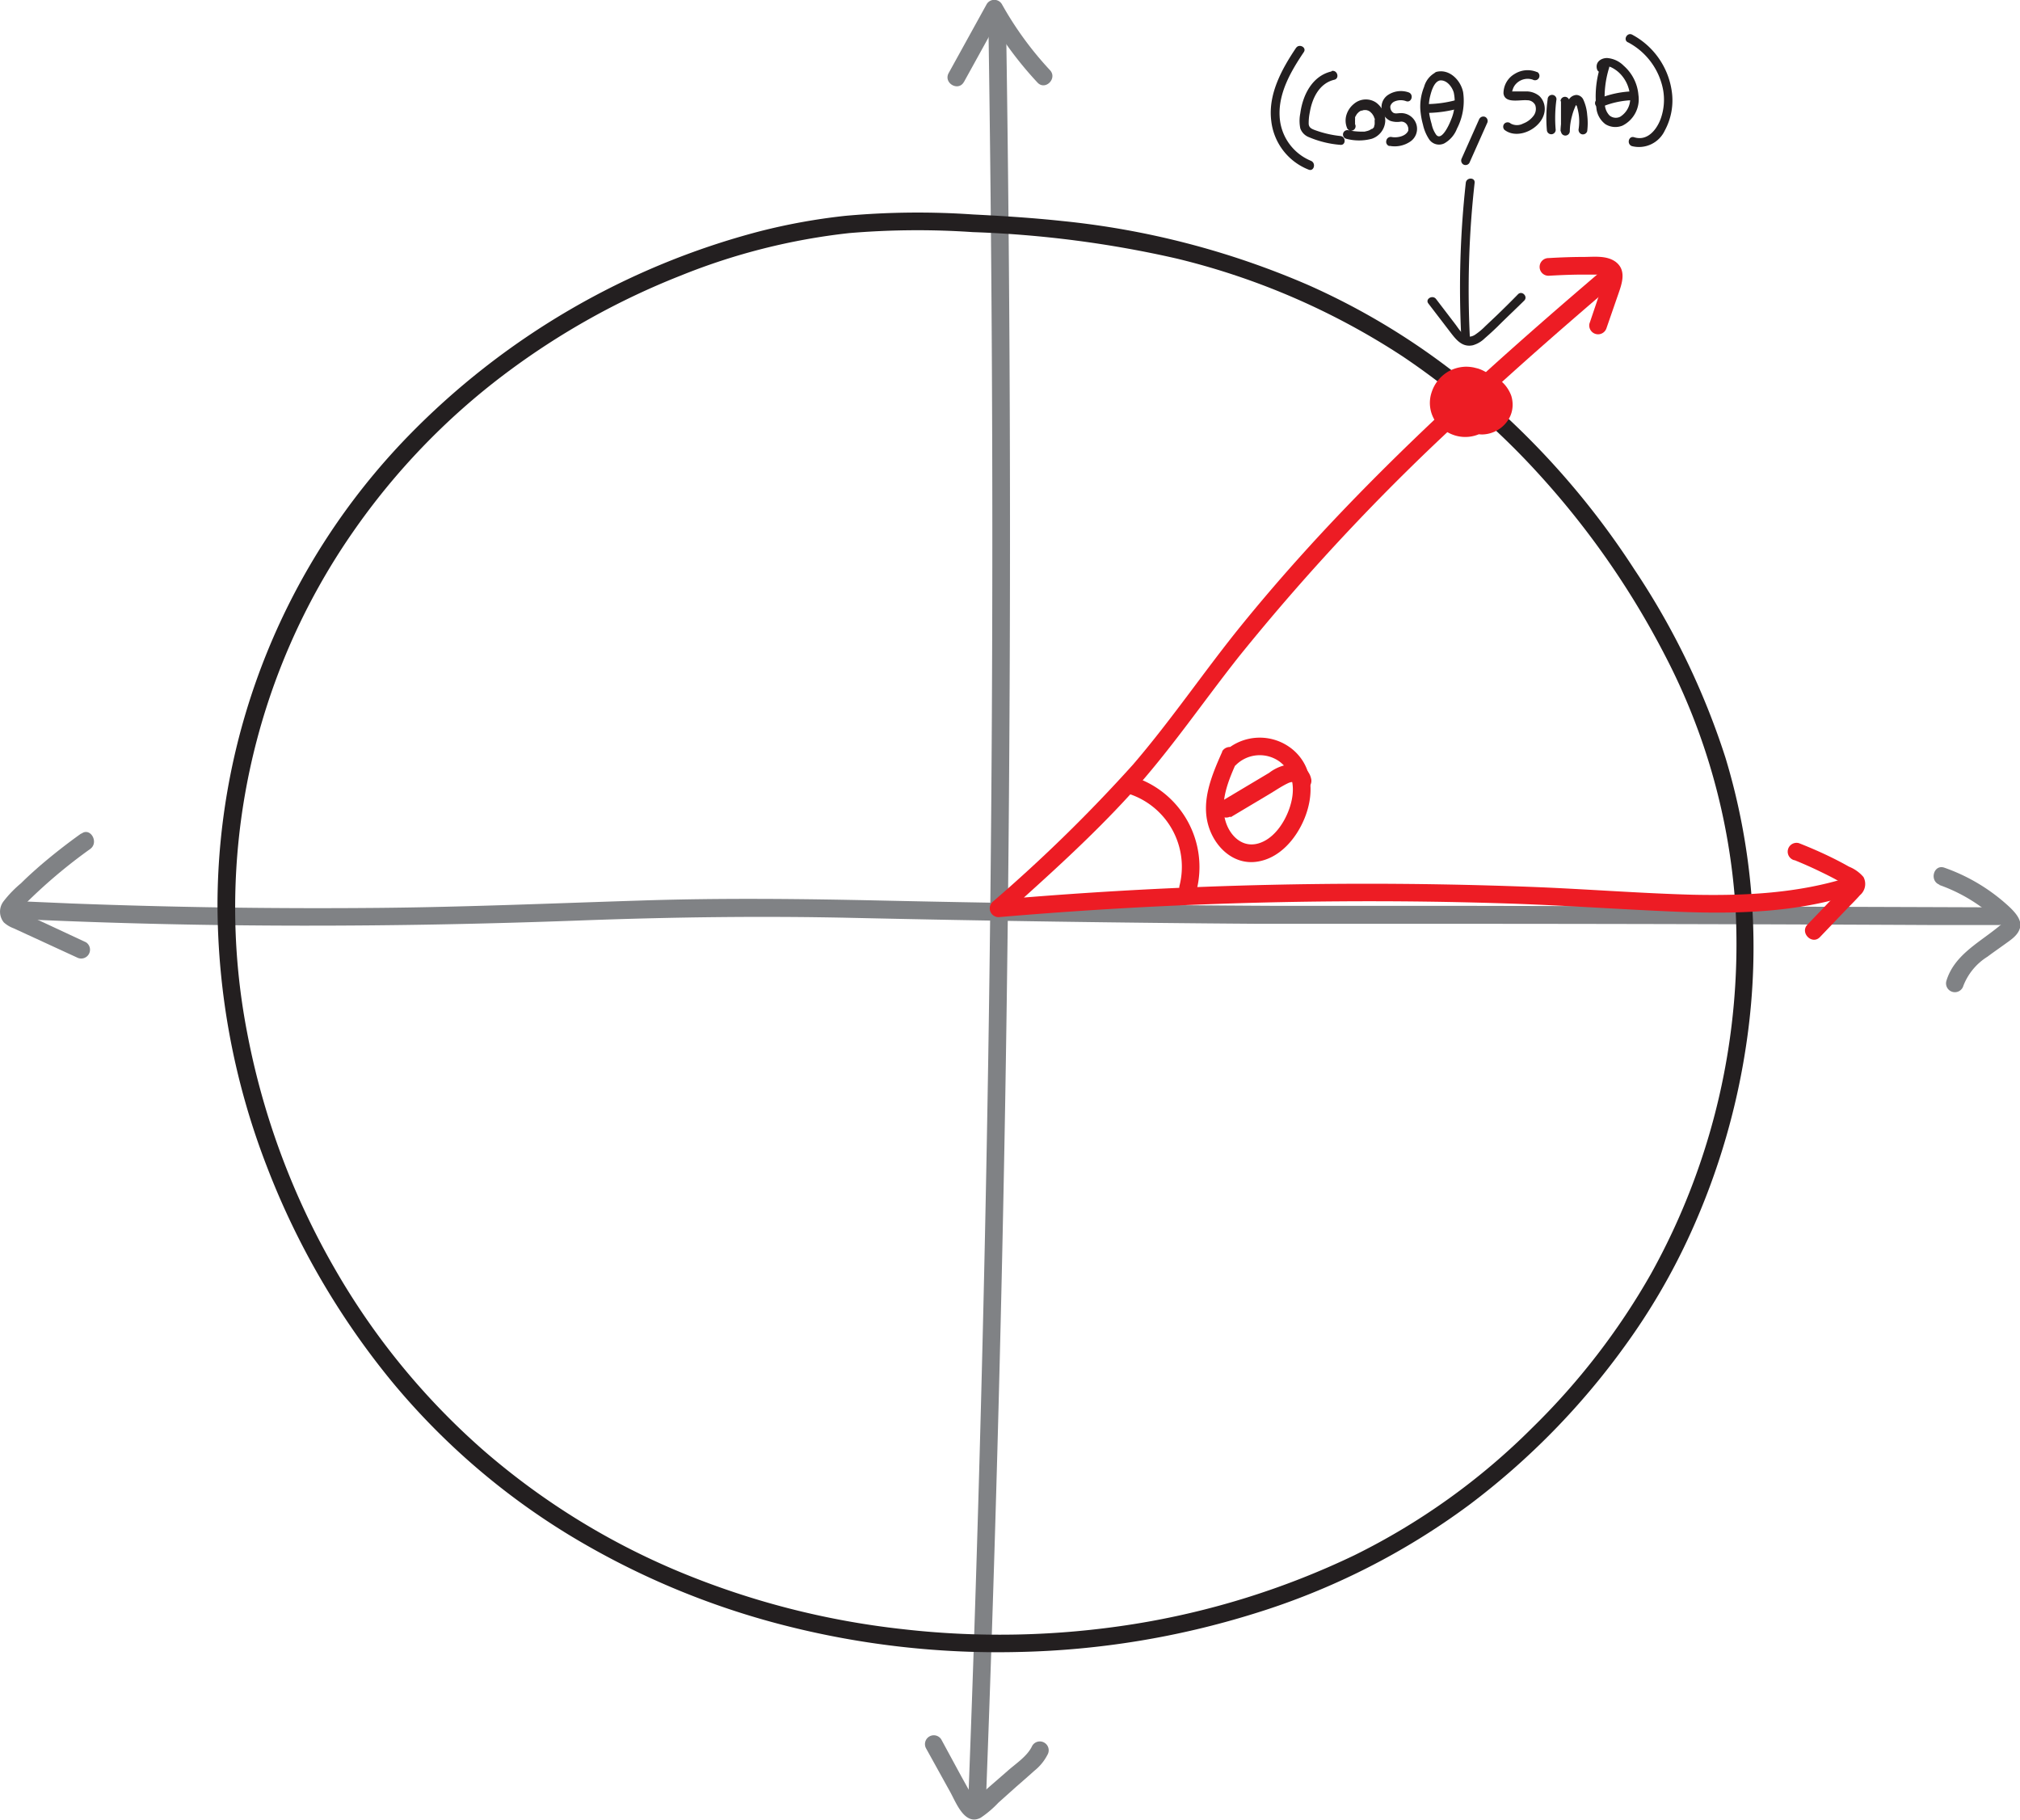 <svg xmlns="http://www.w3.org/2000/svg" viewBox="0 0 228.75 206.02">
  <defs>
    <style>
      .cls-1 {
        fill: #808285;
      }

      .cls-2 {
        fill: #231f20;
      }

      .cls-3 {
        fill: #ed1c24;
      }
    </style>
  </defs>
  <title>pythagorean-identity-1</title>
  <g id="Layer_2" data-name="Layer 2">
    <g id="Layer_1-2" data-name="Layer 1">
      <g>
        <path class="cls-1" d="M109.17,10.35l4.3-7.79h-1.73a41.15,41.15,0,0,0,5.76,7.86c.88.94,2.29-.47,1.41-1.41a38.33,38.33,0,0,1-5.44-7.46,1,1,0,0,0-1.73,0l-4.3,7.79c-.62,1.13,1.1,2.14,1.73,1Z" transform="translate(-0.01 -1.07)"/>
        <path class="cls-1" d="M104.87,199l2.73,4.93c.66,1.17,1.64,3.91,3.47,2.94a11.74,11.74,0,0,0,2-1.7l2-1.79c.7-.61,1.4-1.22,2.09-1.84a5.55,5.55,0,0,0,1.47-1.8,1,1,0,0,0-.36-1.37,1,1,0,0,0-1.37.36c-.54,1.18-1.85,2-2.8,2.85l-3.45,3a1.73,1.73,0,0,0-.35.31c-.25.14-.24.19,0,.17s.23.06.17,0-.44-.79-.51-.91l-1.11-2L106.6,198a1,1,0,0,0-1.73,1Z" transform="translate(-0.01 -1.07)"/>
        <path class="cls-1" d="M111.94,3.78q.6,39.25.39,78.52-.21,39-1.24,78.1-.57,22-1.41,44c-.05,1.29,1.95,1.28,2,0q1.48-39.24,2.16-78.49.66-39.06.52-78.12-.08-22-.42-44.06a1,1,0,0,0-2,0Z" transform="translate(-0.01 -1.07)"/>
      </g>
      <g>
        <path class="cls-1" d="M2.1,105.12c21.25,1,42.49.95,63.74.16,10.23-.38,20.43-.52,30.67-.29q22.93.51,45.88.67c6.44,0,12.88,0,19.32,0q28.56,0,57.12.14l7.52,0a1,1,0,0,0,0-2q-30.19-.11-60.38-.17c-7.19,0-14.37,0-21.55,0q-22-.11-44.1-.59c-9.39-.21-18.75-.32-28.13,0-9.78.31-19.55.73-29.34.82q-17.38.16-34.76-.5l-6-.26c-1.28-.06-1.28,1.94,0,2Z" transform="translate(-0.01 -1.07)"/>
        <path class="cls-1" d="M219.61,101.26a18.62,18.62,0,0,1,4.48,2.3,16.52,16.52,0,0,1,1.85,1.49c.08.07.82.84.84.83.09-.32.08-.4-.05-.24l-.13.12c-.15.13-.3.26-.46.38-2.18,1.75-4.87,3.15-5.72,6a1,1,0,0,0,1.93.53,6.76,6.76,0,0,1,2.72-3.28c.64-.48,1.31-.94,2-1.44s1.49-1,1.7-1.87-.57-1.72-1.21-2.33a21,21,0,0,0-7.36-4.44c-1.22-.43-1.74,1.5-.54,1.93Z" transform="translate(-0.01 -1.07)"/>
        <path class="cls-1" d="M9.19,95.45q-2.4,1.71-4.64,3.63c-.73.64-1.46,1.29-2.17,2a12.85,12.85,0,0,0-1.94,2,1.93,1.93,0,0,0,0,2.42,3.4,3.4,0,0,0,1.11.67l1.52.7,5.67,2.61a1,1,0,0,0,1-1.73L5,105.54l-2.4-1.1c-.13-.06-.41-.26-.52-.24s-.14,0,0,.17a.25.25,0,0,1,0-.09c.07,0,.13-.2.19-.27a4.67,4.67,0,0,1,.44-.45,59.49,59.49,0,0,1,7.53-6.38c1-.75,0-2.48-1-1.73Z" transform="translate(-0.01 -1.07)"/>
      </g>
      <path class="cls-2" d="M110.18,27.35a122.32,122.32,0,0,1,23.11,3,81.69,81.69,0,0,1,25.59,11.09A84.76,84.76,0,0,1,174.2,54.67a95.2,95.2,0,0,1,14.34,20.57,71.81,71.81,0,0,1,8,28.54,76.82,76.82,0,0,1-9.58,41.53,78.77,78.77,0,0,1-13.37,17.35,76.08,76.08,0,0,1-20.2,14.49,90.93,90.93,0,0,1-25,7.8,96.57,96.57,0,0,1-26.25.56A92,92,0,0,1,76.89,179a81.82,81.82,0,0,1-22-13.61A80.82,80.82,0,0,1,38,144.85,85.33,85.33,0,0,1,28,118a74.49,74.49,0,0,1,12-56.73A78.11,78.11,0,0,1,57.2,43.4,84.9,84.9,0,0,1,77.1,32.27a71.86,71.86,0,0,1,19.08-4.81,92.15,92.15,0,0,1,14-.11c1.29.06,1.28-1.94,0-2a90.91,90.91,0,0,0-14.48.16A69.2,69.2,0,0,0,86,27.27,85.84,85.84,0,0,0,46.15,50.53a76.39,76.39,0,0,0-21.51,52.85,82.52,82.52,0,0,0,5.56,29.68,88.34,88.34,0,0,0,14.13,24.36,80.19,80.19,0,0,0,20,17.36A89.76,89.76,0,0,0,88.87,185.1a97.59,97.59,0,0,0,26.69,3A96.42,96.42,0,0,0,142,183.77a80.8,80.8,0,0,0,24.44-12.36A83.82,83.82,0,0,0,184,153.48a73.14,73.14,0,0,0,7.45-12.78,79.78,79.78,0,0,0,6.41-22.07,74,74,0,0,0-2.45-31.76,85.12,85.12,0,0,0-10.32-21.33,91.31,91.31,0,0,0-18.75-21,79.65,79.65,0,0,0-18.07-11.15,93.55,93.55,0,0,0-28-7.3c-3.36-.36-6.73-.57-10.1-.74C108.89,25.28,108.9,27.28,110.18,27.35Z" transform="translate(-0.01 -1.07)"/>
      <g>
        <path class="cls-3" d="M181.68,31.47c-9.8,8.34-19.42,16.9-28.38,26.13C148.83,62.21,144.53,67,140.48,72s-7.86,10.63-12.17,15.64a174.52,174.52,0,0,1-15.92,15.56,1,1,0,0,0,.7,1.71q19.26-1.66,38.59-1.79,9.66-.07,19.31.25c6.29.21,12.55.66,18.83.92,6.76.28,13.65.12,20.15-2,1.22-.39.7-2.32-.53-1.92-5.74,1.84-11.78,2.13-17.76,2-6.2-.17-12.38-.67-18.58-.9q-19.18-.72-38.38.07-10.83.45-21.63,1.39l.71,1.7c4.89-4.39,9.8-8.79,14.23-13.65s8.19-10.41,12.3-15.6a249.06,249.06,0,0,1,26.42-28c5.33-4.94,10.81-9.72,16.34-14.43,1-.83-.44-2.24-1.41-1.41Z" transform="translate(-0.01 -1.07)"/>
        <path class="cls-3" d="M203.24,98.46c1,.41,2,.85,3,1.34.5.24,1,.49,1.49.75l.8.44a4.44,4.44,0,0,0,.73.42c.18,0,.13.26.09-.22s0-.27-.24-.06l-.62.64-1.22,1.29-2.58,2.69c-.89.93.53,2.35,1.42,1.41l3-3.14c.51-.53,1-1,1.53-1.6a1.66,1.66,0,0,0,.39-2.06,4.22,4.22,0,0,0-1.64-1.17c-.58-.33-1.17-.64-1.77-.94-1.27-.63-2.57-1.2-3.9-1.72a1,1,0,0,0-1.23.7,1,1,0,0,0,.7,1.23Z" transform="translate(-0.01 -1.07)"/>
        <path class="cls-3" d="M175.4,32.29c1.19-.07,2.39-.12,3.58-.13h1.72l.69,0c.22,0,0,0,.14,0s.33.1.26.07l0,0c.05,0,0,0,0,0s0,0,0,0v.1s0,.25-.07.34c-.15.52-.36,1-.54,1.56L180,37.72a1,1,0,0,0,1.92.54l1.32-3.81c.43-1.23,1-2.75-.25-3.72-1-.75-2.4-.58-3.55-.57-1.36,0-2.72.05-4.08.13a1,1,0,0,0-1,1,1,1,0,0,0,1,1Z" transform="translate(-0.01 -1.07)"/>
      </g>
      <path class="cls-3" d="M128,91a8.69,8.69,0,0,1,5.59,10.31,1,1,0,0,0,1.93.53,10.72,10.72,0,0,0-7-12.77c-1.23-.38-1.76,1.55-.53,1.93Z" transform="translate(-0.01 -1.07)"/>
      <g>
        <path class="cls-3" d="M138.42,86.17c-1.16,2.62-2.44,5.57-1.54,8.47.73,2.35,2.8,4.34,5.4,4s4.49-2.58,5.44-4.87c1.08-2.62,1.07-5.69-1.17-7.71a5.85,5.85,0,0,0-8,.22c-.93.9.49,2.31,1.41,1.41a3.84,3.84,0,0,1,4.9-.43c1.8,1.31,1.83,3.48,1.14,5.41-.57,1.61-1.79,3.42-3.52,3.9s-3.06-.77-3.6-2.26c-.87-2.41.29-5,1.26-7.16a1,1,0,0,0-.36-1.37,1,1,0,0,0-1.37.36Z" transform="translate(-0.01 -1.07)"/>
        <path class="cls-3" d="M139.36,93.6,143.72,91c.69-.41,1.37-.88,2.09-1.23a1.6,1.6,0,0,1,.48-.16s.22,0,.1,0c.06,0,.19.07.16.05s0-.05,0,0c-.05-.06-.05,0,0,.08a1,1,0,1,0,1.93-.53,2.1,2.1,0,0,0-1.95-1.64,4.78,4.78,0,0,0-2.8,1l-5.4,3.22a1,1,0,0,0,1,1.73Z" transform="translate(-0.01 -1.07)"/>
      </g>
      <path class="cls-3" d="M166.22,46.26a1,1,0,0,1,0-.17l.07.53a2,2,0,0,1,0-.35l-.07.53a1.68,1.68,0,0,1,.09-.32l-.2.48a1.74,1.74,0,0,1,.23-.4L166,47a1.82,1.82,0,0,1,.34-.34l-.41.32a3.24,3.24,0,0,1,.47-.28l-.47.21a2.38,2.38,0,0,1,.52-.15l-.53.07a1.85,1.85,0,0,1,.47,0l-.53-.07a1.89,1.89,0,0,1,.34.09l-.47-.2a1.65,1.65,0,0,1,.36.22l-.4-.31a2.06,2.06,0,0,1,.29.3l-.31-.41a2.18,2.18,0,0,1,.24.42l-.2-.48a2.6,2.6,0,0,1,.14.53l-.07-.53a2.57,2.57,0,0,1,0,.62l.07-.54a2.3,2.3,0,0,1-.14.53l.2-.48a2.22,2.22,0,0,1-.25.42l.32-.41a2.13,2.13,0,0,1-.26.26l.4-.31a1.65,1.65,0,0,1-.36.22l.47-.2a2.42,2.42,0,0,1-.46.13l.53-.07a2.44,2.44,0,0,1-.54,0l.53.07a2.34,2.34,0,0,1-.59-.16l.48.2a2.87,2.87,0,0,1-.48-.28l.41.31a2.24,2.24,0,0,1-.35-.34l.32.41a2,2,0,0,1-.22-.37l.2.48a1.59,1.59,0,0,1-.12-.44L166,47a2,2,0,0,1,0-.49l-.07.54a2,2,0,0,1,.14-.54l-.2.48a2.08,2.08,0,0,1,.32-.54l-.31.4a3,3,0,0,1,.4-.39l-.41.31a1.76,1.76,0,0,1,.42-.24l-.47.2a2,2,0,0,1,.54-.15l-.53.07a2.72,2.72,0,0,1,.57,0l-.54-.07a2.58,2.58,0,0,1,.62.17l-.48-.2a3.16,3.16,0,0,1,.56.33l-.41-.31a2.79,2.79,0,0,1,.46.45l-.32-.4a2.5,2.5,0,0,1,.29.5l-.2-.48a2.17,2.17,0,0,1,.11.42l-.07-.53a2,2,0,0,1,0,.43l.07-.53a2.68,2.68,0,0,1-.07.27l.2-.48a1.49,1.49,0,0,1-.14.24l.32-.41a1.85,1.85,0,0,1-.14.14l.4-.31a1,1,0,0,1-.2.12l.48-.21a.79.79,0,0,1-.22.06l.53-.07a.94.94,0,0,1-.29,0l.54.08a1.61,1.61,0,0,1-.29-.09l.48.21-.25-.16.4.32a1.37,1.37,0,0,1-.17-.17l.32.41-.13-.2.2.48c0-.09-.05-.17-.07-.25l.07.53a1.22,1.22,0,0,1,0-.27l-.07.53a1.23,1.23,0,0,1,.08-.33l-.2.48a1.49,1.49,0,0,1,.18-.3l-.32.4.25-.25-.41.32a1.59,1.59,0,0,1,.3-.18l-.47.2a1.12,1.12,0,0,1,.26-.08l-.53.07h.34l-.53-.08a1.6,1.6,0,0,1,.39.11l-.47-.2a2.5,2.5,0,0,1,.35.21l-.4-.31a1.61,1.61,0,0,1,.28.3l-.31-.41a1.78,1.78,0,0,1,.17.3l-.2-.48a1.78,1.78,0,0,1,.09.33l-.07-.54a1.93,1.93,0,0,1,0,.34l.07-.53a1.68,1.68,0,0,1-.09.32l.2-.48a1.69,1.69,0,0,1-.17.29l.31-.41a1.53,1.53,0,0,1-.28.29l.4-.31a1.45,1.45,0,0,1-.34.2l.48-.2a1.74,1.74,0,0,1-.39.11l.53-.07a1.82,1.82,0,0,1-.33,0l.54.07a1.16,1.16,0,0,1-.32-.08l.48.2a1.43,1.43,0,0,1-.27-.15l.41.31a1.66,1.66,0,0,1-.27-.26l.32.41a1.79,1.79,0,0,1-.22-.38l.2.48a2.42,2.42,0,0,1-.1-.36l.07.53a2.06,2.06,0,0,1,0-.43l-.07.53a2.45,2.45,0,0,1,.08-.29l-.2.47a1.29,1.29,0,0,1,.09-.16l-1.73,1h.06l-.53-.07a.59.59,0,0,1,.19,0l-.48-.21a.41.41,0,0,1,.11.07l-.4-.32,0,0-.31-.4a.21.21,0,0,1,.06.1l-.2-.48V47l-.07-.53v0l.07-.53v0l.2-.48,0,0,.31-.41,0,0,.4-.31,0,0,.48-.2-.08,0,.54-.08h-.08l.53.07h0l.48.2h0l.4.31,0,0,.32.41,0,0,.28,1v0l-.08.53,0,0a2,2,0,0,0-3.86-1.07,2.1,2.1,0,0,0,1.45,2.59,2.29,2.29,0,0,0,2.19-.56,2.2,2.2,0,0,0,.28-2.68,2.58,2.58,0,0,0-2.14-1.14,2,2,0,0,0-1.73,1,3.53,3.53,0,0,0,0,3.38,3.3,3.3,0,0,0,2.9,1.76,3.6,3.6,0,0,0,3-1.74,3.17,3.17,0,0,0,.44-1.78,3.33,3.33,0,0,0-.16-.89,4.11,4.11,0,0,0-.69-1.18A3.42,3.42,0,0,0,167,43.55a3.32,3.32,0,0,0-2.47,2.5,3.06,3.06,0,0,0,.33,2.2,3.16,3.16,0,0,0,1.45,1.23,2.93,2.93,0,0,0,3.67-1.1,3.56,3.56,0,0,0-.08-3.58,4.67,4.67,0,0,0-2.5-2l-.48-.12a4.4,4.4,0,0,0-1-.09,4.3,4.3,0,0,0-1.79.48,4.21,4.21,0,0,0-2,2.42,3.76,3.76,0,0,0,.33,3.12,4.22,4.22,0,0,0,2.35,1.77,4,4,0,0,0,3-.3,3.7,3.7,0,0,0,1.79-2.3,3.81,3.81,0,1,0-7.29-2.18,3.49,3.49,0,0,0,0,1.73,2,2,0,0,0,2.46,1.39,2,2,0,0,0,1.4-2.46Z" transform="translate(-0.01 -1.07)"/>
      <g>
        <path class="cls-2" d="M161.76,35.43l2.52,3.29c.64.83,1.33,1.7,2.52,1.44a3.19,3.19,0,0,0,1.36-.8c.5-.43,1-.89,1.46-1.34,1-1,2-1.93,3-2.92.45-.46-.26-1.17-.71-.71-.79.81-1.6,1.61-2.42,2.4L168.21,38A7.47,7.47,0,0,1,167,39c-1.06.63-1.65-.52-2.2-1.24l-2.17-2.84c-.39-.5-1.26,0-.87.51Z" transform="translate(-0.01 -1.07)"/>
        <path class="cls-2" d="M166.46,39.26A108.66,108.66,0,0,1,167,21.77c.07-.64-.93-.64-1,0a108.66,108.66,0,0,0-.51,17.49c0,.64,1,.64,1,0Z" transform="translate(-0.01 -1.07)"/>
      </g>
      <g>
        <path class="cls-2" d="M146.79,6.47c-1.62,2.41-3.2,5.27-2.82,8.28a6.73,6.73,0,0,0,4.24,5.53c.6.23.86-.74.26-1a5.74,5.74,0,0,1-3.55-5c-.16-2.68,1.29-5.16,2.73-7.3.37-.53-.5-1-.86-.5Z" transform="translate(-0.01 -1.07)"/>
        <path class="cls-2" d="M150.78,9.16c-2.18.51-3.25,2.69-3.52,4.74a4.28,4.28,0,0,0,0,1.71,1.68,1.68,0,0,0,1,1,11.4,11.4,0,0,0,3.54.86c.64.06.64-.94,0-1a12.1,12.1,0,0,1-2.83-.65c-.38-.14-.73-.27-.76-.72a6,6,0,0,1,.13-1.34c.27-1.58,1.07-3.26,2.77-3.66.62-.15.36-1.11-.27-1Z" transform="translate(-0.01 -1.07)"/>
        <path class="cls-2" d="M153.46,15.1c0,.1,0,0,0,0l0-.13s0-.16,0,0c0,0,0-.06,0-.09a2.09,2.09,0,0,1,0-.25c0,.1,0,0,0,0a1,1,0,0,0,0-.17.56.56,0,0,0,0-.12v0a2.25,2.25,0,0,1,.12-.21,1.22,1.22,0,0,1,.12-.19c-.07.09,0,0,0,0l.13-.13a.27.27,0,0,1,.08-.07s.1-.08,0,0a1.64,1.64,0,0,1,.22-.14l.08,0c.12-.06-.09,0,0,0l.25-.07c.13,0-.1,0,0,0h.26l.22.06c.09,0,0,0,0,0l.13.07.1.06c.1.06,0,0,0,0a1.06,1.06,0,0,0,.15.15l.08.09h0l.15.23s.09.21.05.09c0,.07.05.15.08.22s0,.13,0,.2,0,.15,0,0a.49.49,0,0,0,0,.12,1.85,1.85,0,0,1,0,.23s0,.15,0,0l0,.08a.9.9,0,0,1-.06.22s0,.05,0,.07,0,0,0,0a.21.21,0,0,1-.06.1s-.07.11,0,0,0,0,0,0l-.1.1s-.13.1-.05.05l-.08,0a2.28,2.28,0,0,1-.3.17c.07,0,0,0,0,0l-.19.06-.29.07c-.16,0,.09,0-.07,0l-.2,0H154a7.72,7.72,0,0,1-1.28-.15.5.5,0,0,0-.61.35.5.5,0,0,0,.35.61,5.59,5.59,0,0,0,2.9,0,2.24,2.24,0,0,0,1.52-2,2.54,2.54,0,0,0-1.07-2.12,2.08,2.08,0,0,0-2.49.18,2.57,2.57,0,0,0-.83,1.22,2.21,2.21,0,0,0,.09,1.56.5.5,0,0,0,.87-.51Z" transform="translate(-0.01 -1.07)"/>
        <path class="cls-2" d="M157.35,17.58a3.13,3.13,0,0,0,2.33-.46,1.74,1.74,0,0,0,.75-1.88,1.8,1.8,0,0,0-1.86-1.36c-.29,0-.6.11-.84-.09a.8.8,0,0,1-.27-.72.87.87,0,0,1,.54-.54,1.77,1.77,0,0,1,1.26,0c.61.19.88-.77.27-1a2.65,2.65,0,0,0-2.41.34,1.66,1.66,0,0,0-.49,2.07,1.68,1.68,0,0,0,.84.82,2.47,2.47,0,0,0,1.18.08.77.77,0,0,1,.71.38,1.25,1.25,0,0,1,.13.35v.15s0,.18,0,.13c-.26.64-1.2.84-1.85.74A.51.51,0,0,0,157,17a.5.5,0,0,0,.35.61Z" transform="translate(-0.01 -1.07)"/>
        <path class="cls-2" d="M162.73,9.2a2.6,2.6,0,0,0-1.45,1.7,5.93,5.93,0,0,0-.43,2.53,8.66,8.66,0,0,0,.3,1.75,4.9,4.9,0,0,0,.71,1.68,1.35,1.35,0,0,0,1.71.44A3.24,3.24,0,0,0,165,15.64a6.86,6.86,0,0,0,.7-4.12c-.26-1.33-1.51-2.67-3-2.32a.5.5,0,0,0,.26,1c.81-.19,1.49.67,1.68,1.36a5.15,5.15,0,0,1-.31,3.07c-.15.42-1.05,2.48-1.68,1.7a3.2,3.2,0,0,1-.52-1.23,9,9,0,0,1-.27-1.17,5.25,5.25,0,0,1,.11-2c.13-.52.41-1.51,1-1.72S163.33,9,162.73,9.2Z" transform="translate(-0.01 -1.07)"/>
        <path class="cls-2" d="M161.87,13.85A14.09,14.09,0,0,0,165,13.4a.49.49,0,0,0,.35-.61.5.5,0,0,0-.61-.35,13,13,0,0,1-2.91.41.51.51,0,0,0-.5.5.51.51,0,0,0,.5.5Z" transform="translate(-0.01 -1.07)"/>
        <path class="cls-2" d="M167.54,14.51l-2,4.49a.53.53,0,0,0,.18.69.51.51,0,0,0,.69-.18l2-4.49a.52.52,0,0,0-.17-.69.51.51,0,0,0-.69.18Z" transform="translate(-0.01 -1.07)"/>
        <path class="cls-2" d="M174.09,9.24a2.76,2.76,0,0,0-2.54.19,2.53,2.53,0,0,0-1.28,2.21c.14,1.2,1.87.7,2.67.78a1,1,0,0,1,.92.54,1.29,1.29,0,0,1-.18,1.21,2.63,2.63,0,0,1-1.19.89,1.48,1.48,0,0,1-1.4,0,.52.52,0,0,0-.71,0,.51.51,0,0,0,0,.71c1.65,1.29,4.65-.39,4.56-2.46a2,2,0,0,0-.61-1.37,2.33,2.33,0,0,0-1.39-.52c-.5,0-1,0-1.51,0h-.22c.08,0,0,0,.07-.09a1.75,1.75,0,0,1,.22-.53,1.81,1.81,0,0,1,2.09-.71.5.5,0,0,0,.5-.87Z" transform="translate(-0.01 -1.07)"/>
        <path class="cls-2" d="M176.18,15.77a15.41,15.41,0,0,1,.09-3.46.5.5,0,0,0-1,0,15.41,15.41,0,0,0-.09,3.46.5.5,0,1,0,1,0Z" transform="translate(-0.01 -1.07)"/>
        <path class="cls-2" d="M176.78,12.53v3.39a.5.5,0,0,0,.5.5.51.51,0,0,0,.5-.5,6.7,6.7,0,0,1,.25-1.73,6.34,6.34,0,0,1,.29-.87,2.41,2.41,0,0,1,.15-.33l.06-.09s0,0,0,0l.08-.08c.07-.07,0,0,0,0s-.15,0-.12-.05.06.15,0,.06c0,.08,0,.16.08.23a7.32,7.32,0,0,1,.21.9,5.7,5.7,0,0,1,0,1.7.53.53,0,0,0,.35.61.51.51,0,0,0,.62-.35,7.47,7.47,0,0,0,0-1.83,5,5,0,0,0-.46-1.78.91.91,0,0,0-.76-.49,1.08,1.08,0,0,0-.79.42,3.2,3.2,0,0,0-.44.84,8,8,0,0,0-.57,2.86h1V12.53a.51.51,0,0,0-.5-.5.5.5,0,0,0-.5.5Z" transform="translate(-0.01 -1.07)"/>
        <path class="cls-2" d="M181.25,8.54a11.21,11.21,0,0,0-.44,4.94,2.62,2.62,0,0,0,1,1.65,2.14,2.14,0,0,0,1.94.16,3.33,3.33,0,0,0,1.8-3.46,4.93,4.93,0,0,0-1.67-3.32A2.94,2.94,0,0,0,182,7.64c-.68,0-1.32.44-1.16,1.19s1.1.36,1-.26c0,.15-.11.11.12.08a.75.75,0,0,1,.42,0,3.58,3.58,0,0,1,1.13.8,4,4,0,0,1,1.08,2.42,2.41,2.41,0,0,1-1.11,2.42,1.11,1.11,0,0,1-1.21-.15,1.93,1.93,0,0,1-.52-1.19,11.32,11.32,0,0,1,.48-4.2c.15-.62-.81-.89-1-.26Z" transform="translate(-0.01 -1.07)"/>
        <path class="cls-2" d="M181.39,13.17a9.82,9.82,0,0,1,3.59-.76.5.5,0,0,0,0-1,11,11,0,0,0-4.1.9.51.51,0,0,0-.18.68.53.53,0,0,0,.69.18Z" transform="translate(-0.01 -1.07)"/>
        <path class="cls-2" d="M184.35,5.85a7.69,7.69,0,0,1,4,5.42,6.4,6.4,0,0,1-.28,3.25c-.45,1.23-1.5,2.56-3,2.09-.62-.2-.88.76-.27,1a3.23,3.23,0,0,0,3.74-1.77,7.15,7.15,0,0,0,.83-4.06A8.64,8.64,0,0,0,184.85,5c-.56-.31-1.07.56-.5.86Z" transform="translate(-0.01 -1.07)"/>
      </g>
    </g>
  </g>
</svg>
